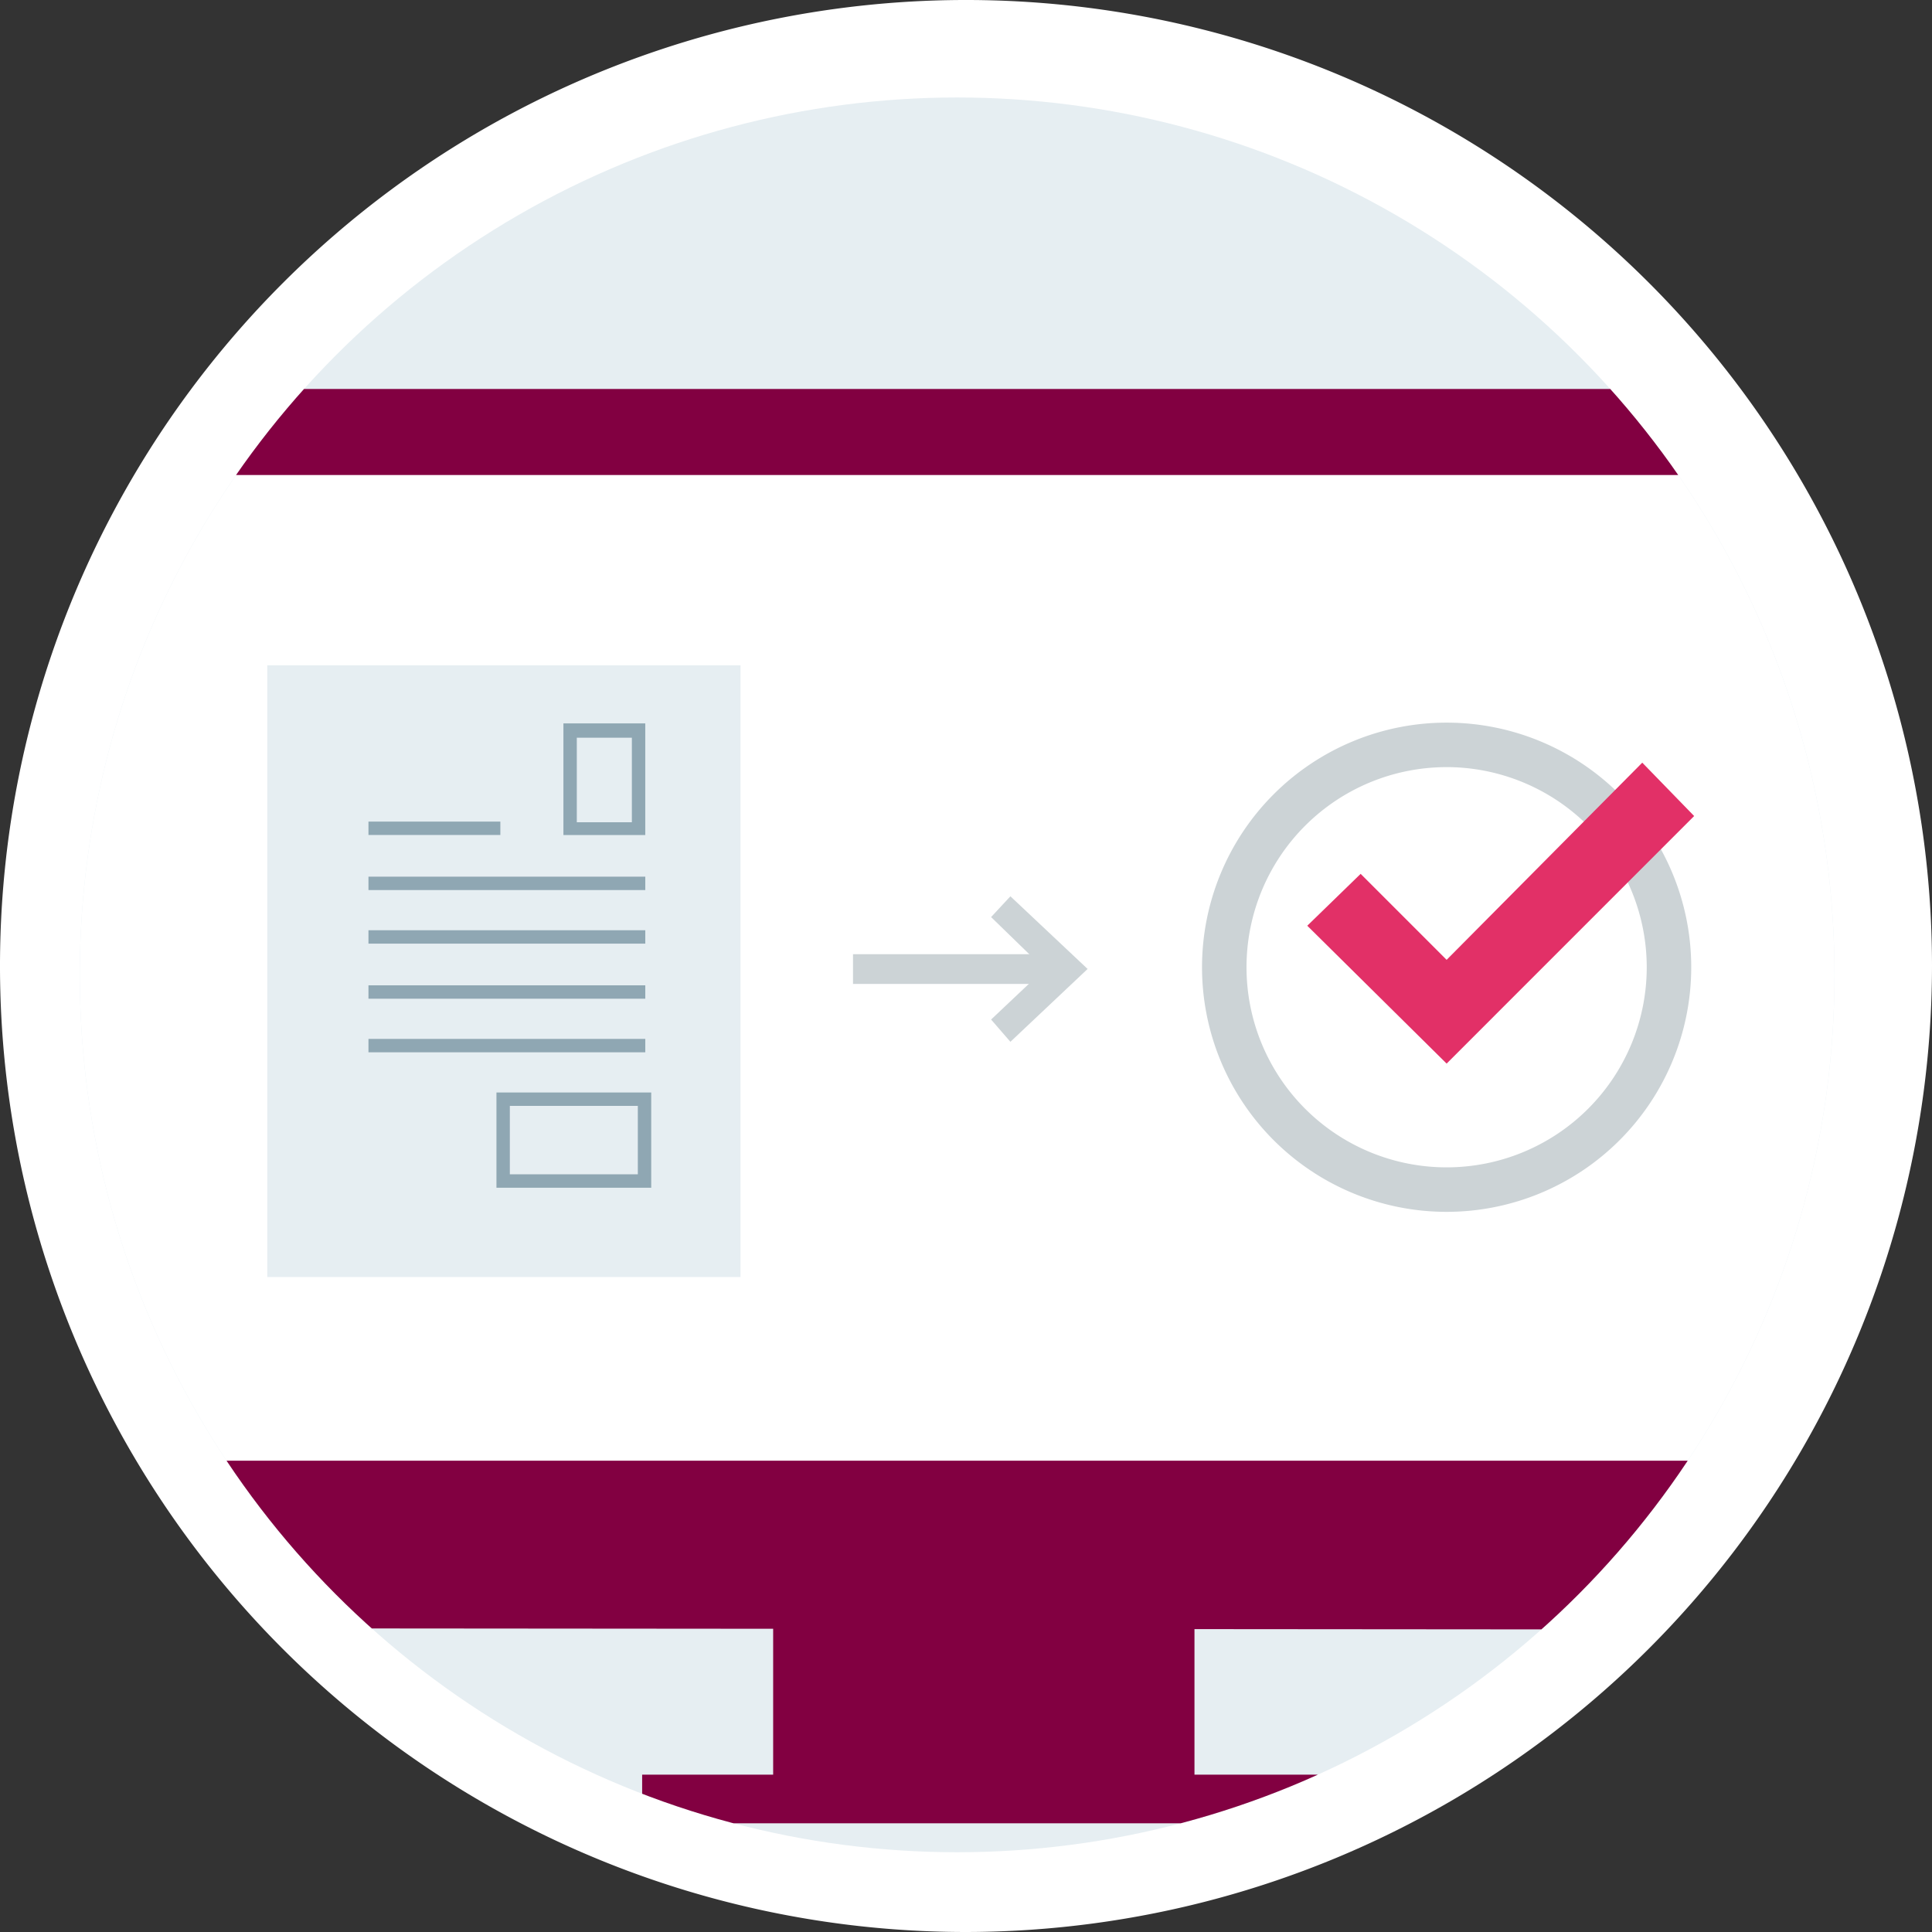 <svg xmlns="http://www.w3.org/2000/svg" xmlns:xlink="http://www.w3.org/1999/xlink" width="109" height="109" viewBox="0 0 109 109">
  <rect x="0" y="0" width="109" height="109" fill="#333333" stroke="none"/>
  <defs>
    <clipPath id="clip-path">
      <circle id="Ellipse_538" data-name="Ellipse 538" cx="49.5" cy="49.5" r="49.5" transform="translate(1440 479)" fill="none"/>
    </clipPath>
  </defs>
  <g id="Groupe_569" data-name="Groupe 569" transform="translate(-1435.5 -473.5)">
    <g id="Groupe_622" data-name="Groupe 622">
      <circle id="Ellipse_346" data-name="Ellipse 346" cx="49.5" cy="49.5" r="49.5" transform="translate(1440.5 478.5)" fill="#fff"/>
      <path id="Tracé_1755" data-name="Tracé 1755" d="M1490,582.5a54.5,54.5,0,1,1,54.5-54.5A54.561,54.561,0,0,1,1490,582.5Zm0-99a44.5,44.5,0,1,0,44.5,44.5A44.55,44.55,0,0,0,1490,483.5Z" fill="#fff"/>
    </g>
    <g id="Groupe_624" data-name="Groupe 624">
      <g id="Groupe_623" data-name="Groupe 623" clip-path="url(#clip-path)">
        <g id="Groupe_de_masques_33" data-name="Groupe de masques 33">
          <g id="Groupe_412" data-name="Groupe 412">
            <path id="Tracé_1251" data-name="Tracé 1251" d="M1489.608,456.8a68.334,68.334,0,1,1-68.334,68.334h0A68.334,68.334,0,0,1,1489.608,456.8Z" fill="#e6eef2"/>
            <g id="Groupe_411" data-name="Groupe 411">
              <path id="Tracé_1252" data-name="Tracé 1252" d="M1468.8,572.47" fill="#ffa48c"/>
              <rect id="Rectangle_1091" data-name="Rectangle 1091" width="105.373" height="56.104" transform="translate(1438.389 500.03)" fill="#fff"/>
              <path id="Tracé_1253" data-name="Tracé 1253" d="M1543.359,495.444H1438.817a4.676,4.676,0,0,0-4.683,4.669v60.564a4.677,4.677,0,0,0,4.669,4.683h.014l104.542.084a4.676,4.676,0,0,0,4.683-4.669V500.127a4.675,4.675,0,0,0-4.669-4.683Zm.251,60.467H1438.483V500.3H1543.61v55.616Z" fill="#820041"/>
              <path id="Tracé_1254" data-name="Tracé 1254" d="M1517.116,541.87a13.8,13.8,0,1,1,13.8-13.8A13.8,13.8,0,0,1,1517.116,541.87Zm0-25.09a11.29,11.29,0,1,0,11.29,11.29h0a11.3,11.3,0,0,0-11.29-11.291Z" fill="#ccd3d6"/>
              <path id="Tracé_1255" data-name="Tracé 1255" d="M1517.116,533.506l-7.862-7.778,3.011-2.927,4.851,4.851,11.038-11.124,2.927,3.011Z" fill="#e23067"/>
              <rect id="Rectangle_1092" data-name="Rectangle 1092" width="23.77" height="13.763" transform="translate(1479.12 560.825)" fill="#820041"/>
              <rect id="Rectangle_1093" data-name="Rectangle 1093" width="38.398" height="2.743" transform="translate(1471.729 573.624)" fill="#820041"/>
              <g id="Groupe_409" data-name="Groupe 409">
                <rect id="Rectangle_1094" data-name="Rectangle 1094" width="12.315" height="1.676" transform="translate(1483.625 527.334)" fill="#ccd3d6"/>
                <path id="Tracé_1256" data-name="Tracé 1256" d="M1492.505,532.277l-1.089-1.257,3.016-2.848-3.016-2.932,1.089-1.173,4.356,4.1Z" fill="#ccd3d6"/>
              </g>
              <g id="Groupe_410" data-name="Groupe 410">
                <path id="Tracé_1257" data-name="Tracé 1257" d="M1450.578,511.037h26.7v34.51h-26.7Z" fill="#e6eef2"/>
                <path id="Tracé_1258" data-name="Tracé 1258" d="M1472.241,540.509h-8.732v-5.374h8.732Zm-7.977-.756h7.221v-3.862h-7.221Z" fill="#8fa7b3"/>
                <rect id="Rectangle_1095" data-name="Rectangle 1095" width="7.441" height="0.756" transform="translate(1456.288 519.853)" fill="#8fa7b3"/>
                <rect id="Rectangle_1096" data-name="Rectangle 1096" width="15.618" height="0.756" transform="translate(1456.288 522.96)" fill="#8fa7b3"/>
                <rect id="Rectangle_1097" data-name="Rectangle 1097" width="15.618" height="0.756" transform="translate(1456.288 525.983)" fill="#8fa7b3"/>
                <rect id="Rectangle_1098" data-name="Rectangle 1098" width="15.618" height="0.756" transform="translate(1456.288 529.09)" fill="#8fa7b3"/>
                <rect id="Rectangle_1099" data-name="Rectangle 1099" width="15.618" height="0.756" transform="translate(1456.288 532.112)" fill="#8fa7b3"/>
                <path id="Tracé_1259" data-name="Tracé 1259" d="M1471.149,515.122v4.768h-3.107v-4.768h3.107m.756-.81h-4.618v6.3h4.618Z" fill="#8fa7b3"/>
              </g>
            </g>
          </g>
        </g>
      </g>
    </g>
  </g>
</svg>
